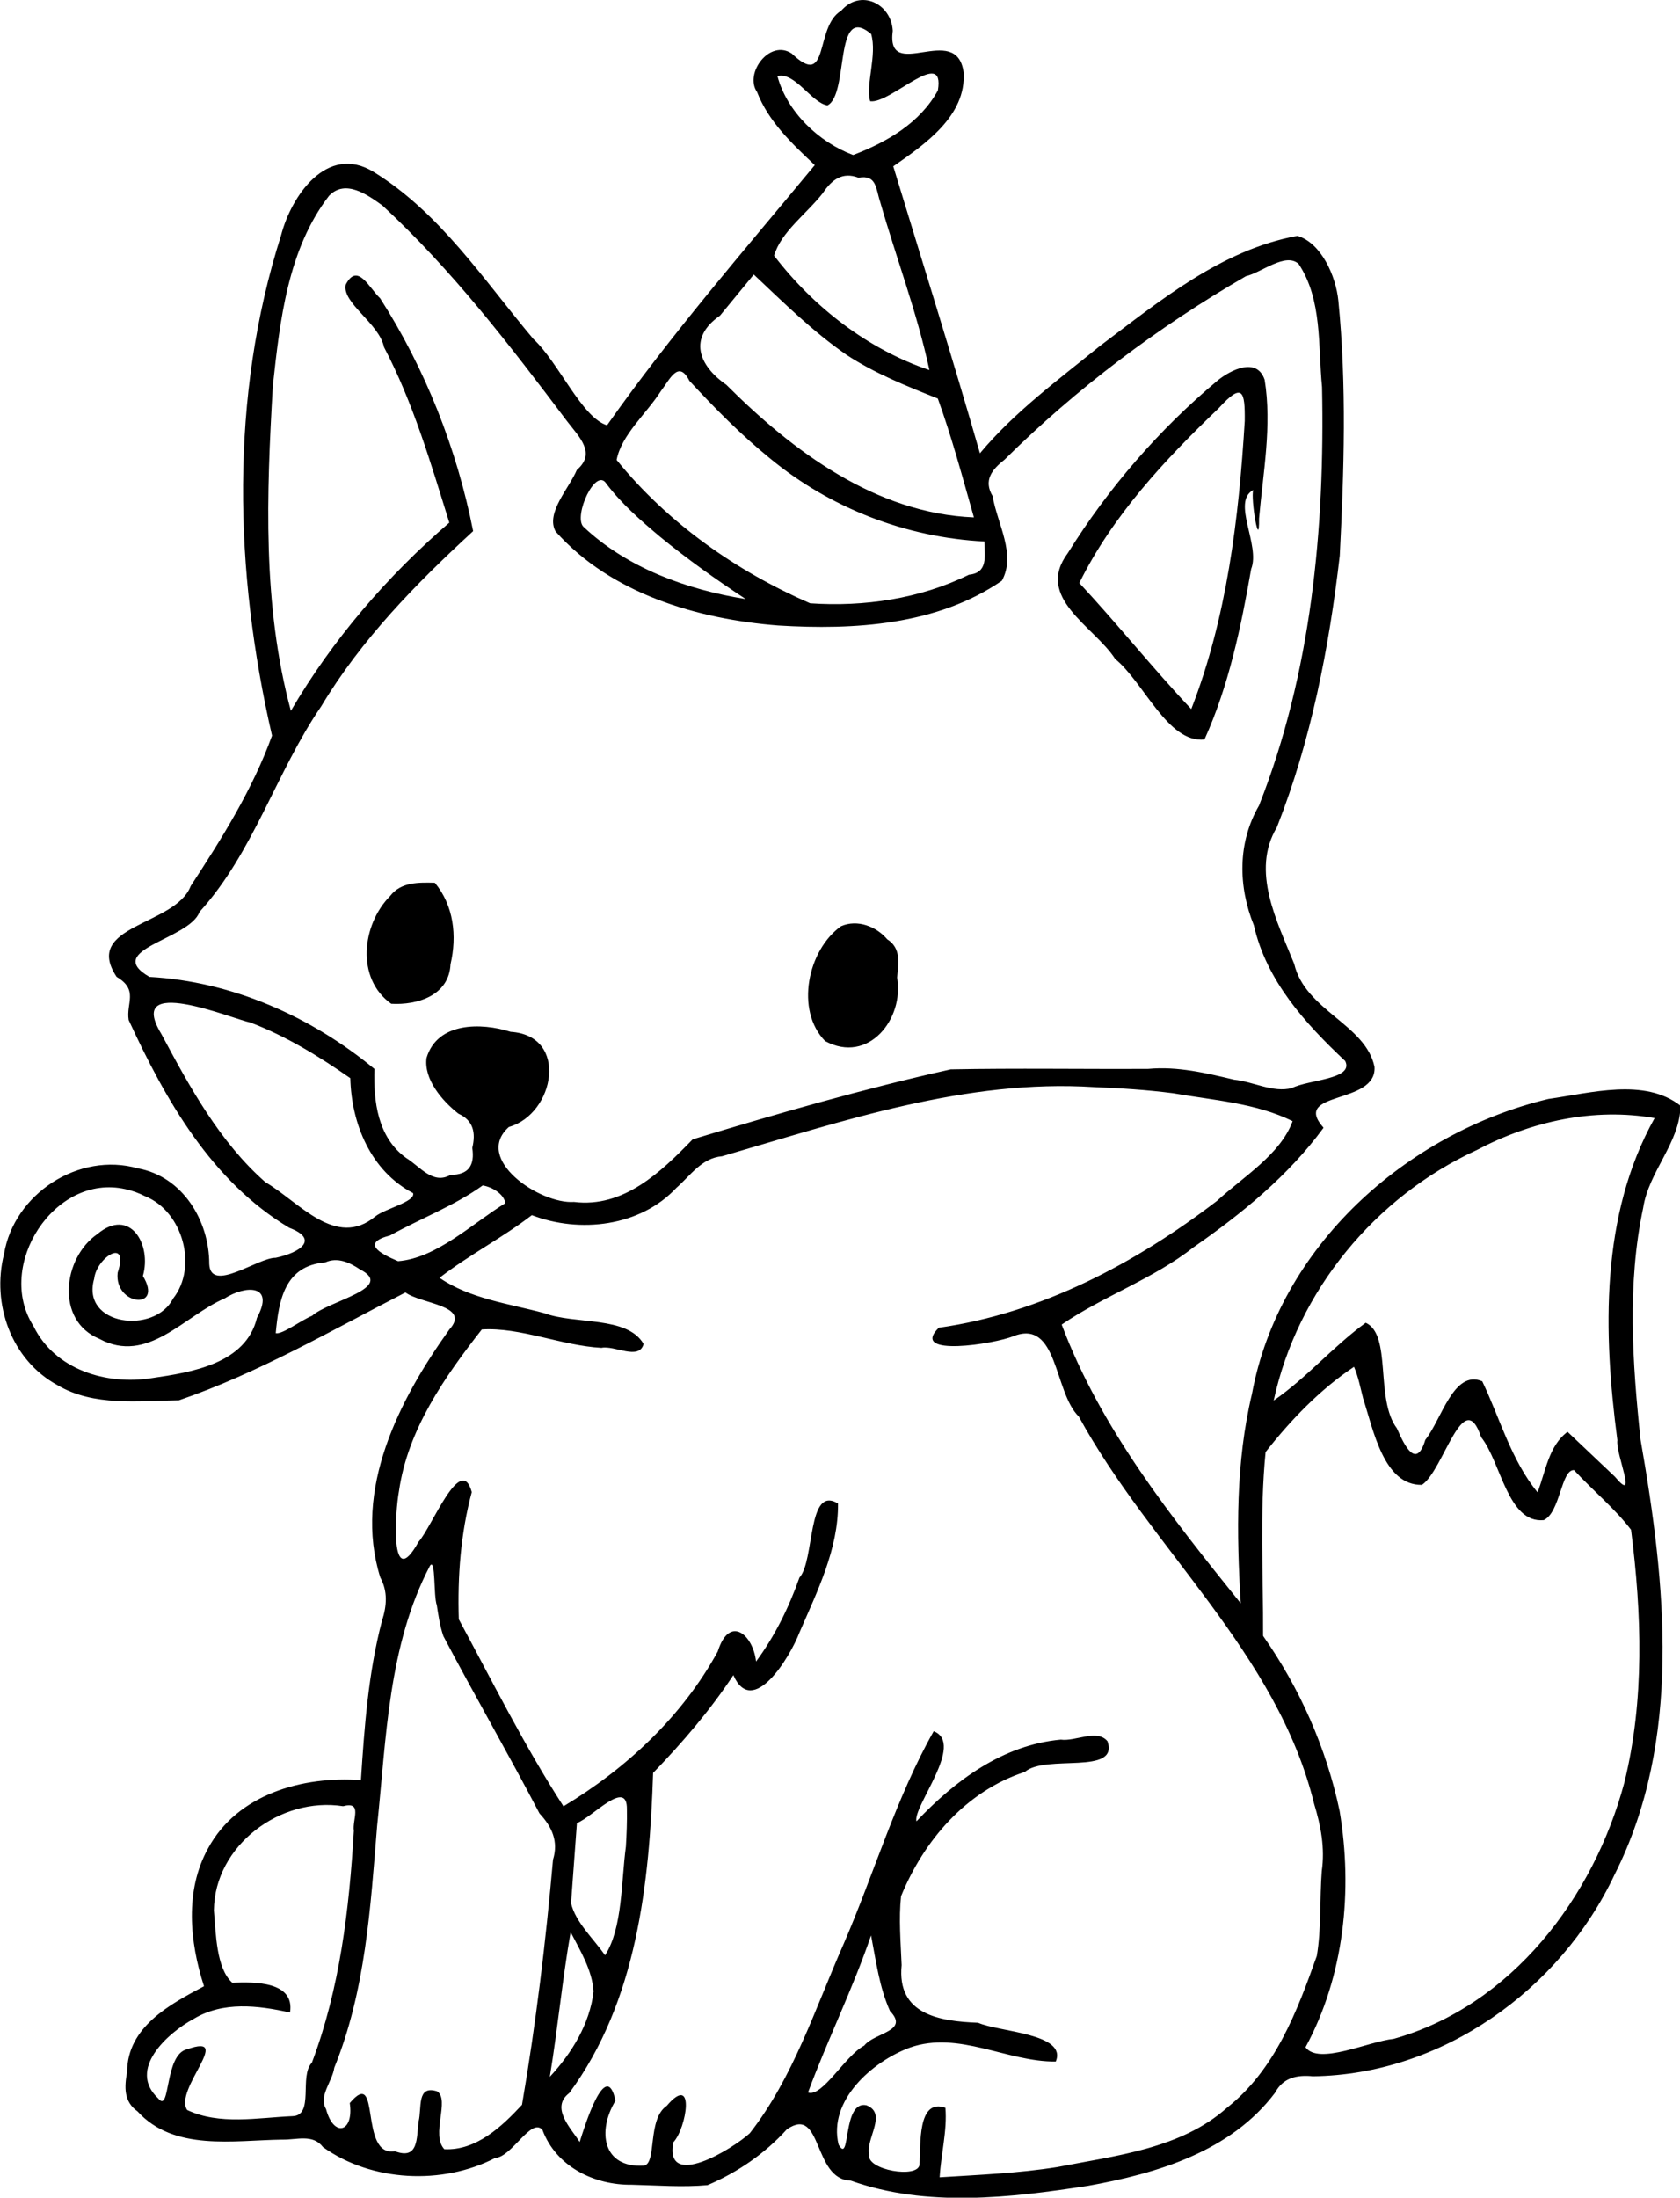 <?xml version="1.0"?>
<!-- Created with xTool Creative Space (https://www.xtool.com/pages/software) -->
<svg xmlns="http://www.w3.org/2000/svg" xmlns:xlink="http://www.w3.org/1999/xlink" xmlns:xcs="https://www.xtool.com/pages/software" version="1.1" preserveAspectRatio="xMinYMin meet" width="102.086mm" height="133.468mm" viewBox="172.24 12.606 102.086 133.468" xcs:version="2.7.22"><style></style>
<path transform="matrix(0.293,0,0,0.293,7.10543e-15,-3.55271e-15)" stroke="none" fill="#000000" data-view-type="laser" d="M 762.299 45.25 C 756.727 48.525 759.972 61.695 752.065 54.125 C 747.473 51.05 742.165 58.241 744.861 62.103 C 747.233 68.253 752.144 72.816 756.828 77.247 C 742.16 94.966 726.999 112.357 713.747 131.171 C 708.522 129.622 703.686 118.089 698.452 113.272 C 688.193 101.091 679.082 87.077 665.255 78.607 C 655.678 72.809 648.246 83.618 646.138 91.82 C 635.466 125.268 636.43 161.542 644.27 195.5 C 640.26 206.603 633.859 216.812 627.405 226.671 C 624.223 234.98 604.873 234.675 612.033 245.499 C 616.669 248.247 613.957 250.951 614.536 254.447 C 622.187 271.043 631.714 287.859 647.853 297.52 C 654.07 299.88 650.198 302.635 645.03 303.733 C 641.4 303.651 631.518 311.186 631.248 305.015 C 631.255 296.058 625.762 286.903 616.457 285.197 C 604.193 281.715 590.737 290.479 588.678 302.991 C 586.073 313.281 590.198 324.906 599.732 330.11 C 607.289 334.613 616.581 333.354 624.969 333.267 C 641.419 327.617 656.513 318.828 671.938 310.918 C 675.179 313.337 685.63 313.553 681.035 318.606 C 670.642 333.106 661.03 351.805 666.718 369.989 C 668.316 372.904 668.06 375.926 667.064 378.99 C 664.235 389.787 663.425 400.91 662.701 412 C 650.682 411.117 637.077 414.866 630.993 426.16 C 626.15 434.91 627.178 445.537 630.16 454.719 C 623 458.517 614.274 463.166 614.212 472.455 C 613.641 475.598 613.472 478.612 616.361 480.653 C 623.943 488.977 636.262 486.651 646.379 486.512 C 649.336 486.59 652.729 485.279 654.839 488.063 C 664.944 495.265 679.563 495.975 690.544 490.317 C 694.052 490.097 697.986 481.861 700.34 484.477 C 703.158 492.084 711.073 495.969 718.885 495.866 C 724.082 495.995 729.464 496.419 734.589 495.946 C 740.829 493.283 746.465 489.426 751.028 484.391 C 758.479 479.222 756.348 494.81 764.291 495.011 C 780.039 500.627 797.341 498.571 813.516 496.088 C 827.855 493.509 843.086 488.988 852.274 476.815 C 853.94 473.677 856.804 473.057 860.118 473.385 C 886.861 473.055 911.439 455.487 922.689 431.6 C 936.806 403.664 933.306 371.164 928.081 341.406 C 926.4 325.521 925.278 309.126 928.628 293.387 C 929.784 285.816 936.301 279.813 936.364 272.208 C 928.933 266.387 917.702 269.585 908.967 270.813 C 879.447 277.873 853.145 301.43 847.495 331.947 C 844.105 346.174 844.281 360.857 845.171 375.356 C 830.817 357.526 816.163 339.2 808.034 317.573 C 816.717 311.643 827.049 308.115 835.436 301.511 C 845.455 294.536 855.083 286.686 862.343 276.779 C 855.472 269.048 873.395 272.137 872.913 264.167 C 871.087 255.33 858.529 252.495 856.256 242.815 C 852.758 234.078 847.196 223.607 852.662 214.492 C 859.742 196.527 863.484 177.339 865.702 158.207 C 866.594 140.62 867.158 122.899 865.412 105.353 C 864.908 100.263 861.871 93.362 856.92 91.913 C 841.2 94.769 828.371 105.403 815.939 114.755 C 807.32 121.755 798.237 128.411 791.079 136.98 C 785.357 117.073 779.142 97.312 773.104 77.5 C 779.699 72.912 788.268 67.017 787.696 58.045 C 786.271 47.305 771.526 60.47 773.001 49.386 C 772.676 43.738 766.289 40.661 762.299 45.25 z M 768.523 50.071 C 769.788 54.412 767.349 60.461 768.304 64 C 772.446 64.68 783.886 52.48 782.358 61.767 C 778.653 68.526 771.758 72.492 764.778 75.151 C 757.605 72.458 751.08 66.208 749.082 58.816 C 752.668 57.832 756.149 64.337 759.452 64.87 C 764.018 62.584 760.688 43.497 768.523 50.071 z M 770.386 84.859 C 773.729 96.497 778.058 107.89 780.602 119.732 C 767.866 115.432 756.563 106.684 748.393 96.016 C 749.797 91.103 755.174 87.315 758.496 83.048 C 760.33 80.31 762.538 78.567 765.891 79.856 C 769.689 79.172 769.477 82.146 770.386 84.859 z M 667.167 85.623 C 681.604 98.967 693.674 114.688 705.476 130.36 C 707.993 133.637 711.543 136.943 707.482 140.424 C 705.898 144.227 700.946 149.357 703.083 153.192 C 714.607 166.106 732.432 171.34 749.227 172.673 C 765.012 173.651 782.217 172.609 795.624 163.4 C 798.655 157.932 794.673 151.601 793.707 145.848 C 791.772 142.613 793.549 140.357 796.161 138.322 C 811.08 123.542 828.075 110.773 846.248 100.27 C 849.432 99.556 854.471 95.251 857.172 97.729 C 862.102 105.114 861.19 114.748 862.027 123.256 C 862.635 152.549 859.799 182.562 848.956 210 C 844.495 217.685 844.621 226.757 847.896 234.835 C 850.5 246.316 858.512 255.127 866.828 262.941 C 868.735 266.76 859.161 266.799 855.776 268.556 C 851.843 269.569 847.783 267.219 843.797 266.818 C 837.934 265.425 832.073 264.019 826 264.575 C 812.342 264.649 798.649 264.412 785.013 264.677 C 766.965 268.703 749.192 273.824 731.5 279.178 C 724.939 285.953 717.163 293.429 706.894 292.157 C 699.797 292.641 685.931 283.259 693.389 276.617 C 702.899 273.933 705.925 257.673 693.753 256.893 C 687.591 254.94 678.545 254.866 676.312 262.296 C 675.703 266.68 679.504 271.181 682.91 273.851 C 686.035 275.268 686.55 277.833 685.796 280.955 C 686.339 284.522 685.051 286.556 681.308 286.536 C 677.624 288.664 674.963 284.796 672.07 283.03 C 666.168 278.78 665.285 271.286 665.5 264.582 C 652.37 253.717 635.938 246.448 618.848 245.513 C 609.036 239.836 627.175 237.791 629.232 232.04 C 640.467 219.666 645.105 203.074 654.472 189.421 C 662.789 175.56 674.144 163.983 685.973 153.116 C 682.608 136.075 676.057 119.473 666.684 104.849 C 664.458 102.792 662.01 97.288 659.556 102.015 C 658.705 105.805 666.512 110.059 667.488 114.975 C 673.531 126.479 677.179 138.999 681.033 151.354 C 668.1 162.51 656.819 175.607 648.175 190.364 C 642.25 168.468 643.137 145.437 644.437 123.002 C 645.913 109.459 647.514 94.737 656.087 83.612 C 659.507 80.057 664.136 83.454 667.167 85.623 z M 763.417 116.576 C 769.294 120.437 775.844 123.037 782.344 125.632 C 785.271 133.706 787.477 142.013 789.83 150.267 C 769.53 149.449 752.304 136.605 738.471 122.767 C 732.73 118.796 730.515 113.041 737.159 108.458 C 739.488 105.606 741.839 102.771 744.179 99.927 C 750.355 105.741 756.413 111.741 763.417 116.576 z M 747.486 137.989 C 760.017 148.356 775.775 154.436 792 155.258 C 792.057 158.285 792.812 161.766 788.799 162.144 C 778.662 167.147 766.991 168.841 755.861 168.073 C 740.466 161.367 726.353 151.435 715.733 138.363 C 716.716 133.16 721.872 128.83 724.872 124.144 C 726.76 121.686 728.551 117.48 730.828 121.961 C 736.072 127.613 741.491 133.123 747.486 137.989 z M 724.767 154.301 C 730.423 158.941 736.394 163.173 742.5 167.196 C 730.305 165.243 717.872 160.744 708.805 152.163 C 706.76 149.903 711.397 139.761 713.595 143.268 C 716.763 147.464 720.759 150.935 724.767 154.301 z M 639.793 254.976 C 647.218 257.806 654.006 261.973 660.5 266.5 C 660.729 275.963 664.751 285.757 673.518 290.323 C 674.061 292.105 667.783 293.518 665.713 295.135 C 657.485 301.981 649.813 292.08 642.898 288.071 C 633.432 279.758 627.197 268.347 621.321 257.358 C 613.704 244.838 635.822 254.141 639.793 254.976 z M 831.131 269.621 C 839.451 271.08 848.285 271.64 855.926 275.411 C 853.416 282.308 845.694 286.928 840.214 291.961 C 823.344 304.871 803.794 315.226 782.548 318.227 C 776.275 324.432 794.258 321.565 797.987 319.987 C 807.341 316.295 806.362 331.559 811.582 336.639 C 826.598 364.132 852.702 385.581 860.384 416.901 C 861.78 421.464 862.658 426.08 861.97 430.856 C 861.524 436.695 861.908 442.702 860.944 448.437 C 856.834 460.008 852.278 472.046 842.303 479.918 C 832.718 488.435 819.202 489.832 807.106 492.199 C 799.037 493.484 790.867 493.802 782.726 494.321 C 782.997 489.522 784.318 484.625 783.919 479.913 C 778.063 477.844 778.822 487.668 778.553 491.666 C 778.292 494.665 767.543 492.798 768.113 489.679 C 767.308 486.341 771.99 481.112 767.524 479.387 C 762.463 478.35 764.31 491.952 761.768 487.55 C 759.543 478.442 768.721 470.321 776.564 467.43 C 786.698 463.865 796.7 470.435 806.809 470.329 C 809.224 464.494 795.15 464.233 790.705 462.294 C 782.763 461.981 773.814 460.659 774.839 450.341 C 774.649 445.631 774.22 440.698 774.72 436.051 C 779.452 424.5 788.233 414.251 800.393 410.298 C 804.698 406.565 819.944 411.075 817.543 403.948 C 815.36 401.304 810.918 404.037 807.851 403.6 C 795.863 404.686 785.91 412.068 777.908 420.543 C 777.107 417.507 788.044 404.413 781.489 401.863 C 773.627 415.77 769.141 431.347 762.798 445.988 C 756.916 459.287 752.393 473.634 743.347 485.191 C 739.839 488.426 725.665 497.093 727.479 487.087 C 730.255 484.16 732.113 472.506 726.135 479.5 C 722.021 482.259 724.138 491.52 721.373 491.904 C 712.777 492.432 711.691 484.681 715.496 478.45 C 713.542 469.319 709.011 483.985 708.074 487 C 706.198 484.094 701.959 479.861 705.912 476.862 C 719.948 457.828 722.535 433.466 723.301 410.5 C 729.396 404.205 735.124 397.52 739.94 390.237 C 743.939 399.289 751.729 386.448 753.65 381.4 C 757.315 372.925 761.741 364.079 761.647 354.667 C 755.217 350.737 756.876 366.436 753.639 370.037 C 751.456 376.215 748.55 382.136 744.649 387.411 C 744.03 381.826 739.124 377.636 736.704 385.335 C 729.35 398.783 717.769 409.576 704.71 417.424 C 696.655 405.003 690.04 391.682 683 378.661 C 682.722 369.776 683.384 360.892 685.69 352.299 C 683.44 344.012 677.384 359.646 674.657 362.596 C 668.629 373.444 669.813 356.189 670.591 352.094 C 672.404 339.382 680.035 328.458 687.773 318.589 C 695.699 318.069 704.29 321.943 712.588 322.398 C 715.289 321.827 720.404 325.094 721.326 321.592 C 717.896 315.711 707.098 317.617 700.728 315.209 C 693.42 313.238 685.278 312.219 679 307.879 C 685.081 303.175 692.023 299.605 698.151 294.895 C 708.089 298.714 720.626 297.268 728.129 289.236 C 731.069 286.664 733.375 283.044 737.596 282.688 C 762.744 275.374 788.178 266.672 814.76 268.356 C 820.229 268.571 825.701 268.921 831.131 269.621 z M 931 274.777 C 919.707 294.991 920.335 319.245 923.281 341.544 C 922.868 344.346 927.693 355.016 922.754 349.094 C 919.483 345.997 916.213 342.9 912.942 339.803 C 909.013 342.74 908.405 348.027 906.725 352.344 C 901.21 345.609 898.94 337.031 895.255 329.333 C 889.302 326.829 886.822 337.278 883.445 341.465 C 881.608 347.554 879.212 342.912 877.557 339.087 C 872.971 333.006 876.573 319.708 871.086 317.196 C 864.331 322.095 858.856 328.601 852 333.324 C 856.922 310.589 873.054 291.079 894.126 281.398 C 905.402 275.444 918.403 272.571 931 274.777 z M 617.956 290.977 C 625.805 294.137 628.903 305.635 623.76 312.166 C 619.923 319.72 604.573 317.783 607.383 308.082 C 607.852 303.661 614.746 299.266 612.248 306.831 C 611.528 313.667 621.868 314.714 617.486 307.505 C 619.375 300.92 614.762 293.162 608.032 298.826 C 600.882 303.743 599.286 316.734 608.425 320.513 C 618.466 325.944 626.064 315.73 634.41 312.171 C 638.804 309.352 644.937 309.235 641.142 316.172 C 638.848 325.709 627.537 327.48 619.314 328.673 C 609.918 330.166 599.221 326.96 594.787 317.879 C 586.804 305.433 599.099 286.136 613.887 289.511 C 615.3 289.819 616.669 290.32 617.956 290.977 z M 692.666 292.399 C 685.735 296.673 678.382 303.823 670.399 304.437 C 666.382 302.73 662.808 300.652 668.742 299.103 C 675.102 295.576 682.033 292.977 687.956 288.739 C 689.816 289.028 692.305 290.416 692.666 292.399 z M 662.486 306.124 C 670.022 309.967 655.939 312.673 652.575 315.753 C 650.27 316.673 646.431 319.661 645.036 319.355 C 645.669 312.469 646.91 305.376 655.304 304.687 C 657.83 303.535 660.37 304.704 662.486 306.124 z M 870.558 332.917 C 872.667 339.341 874.793 350.922 882.737 350.803 C 887.259 347.851 891.358 329.935 895.033 340.93 C 899.152 346.098 900.532 358.837 908.024 358.108 C 911.458 356.474 911.609 347.594 914.29 347.739 C 918.13 351.911 922.767 355.7 926.115 360.109 C 928.331 377.467 928.948 395.41 924.726 412.499 C 918.361 436.31 901.359 458.756 876.883 465.627 C 871.64 466.158 861.346 471.127 858.602 467.369 C 866.632 452.605 868.435 434.779 865.666 418.359 C 862.921 405.355 857.433 392.971 849.801 382.1 C 849.862 369.404 849.07 356.648 850.322 344 C 855.524 337.361 861.643 330.996 868.663 326.329 C 869.563 328.428 869.986 330.713 870.558 332.917 z M 679.803 382.15 C 686.288 394.477 693.283 406.544 699.73 418.892 C 702.334 421.687 703.712 424.703 702.539 428.49 C 701.04 445.5 698.998 462.462 696.107 479.294 C 691.897 483.856 686.552 488.836 680 488.5 C 677.152 485.474 681.216 478.279 678.5 476.5 C 674.206 475.138 675.368 480.01 674.663 482.75 C 674.229 486.175 674.684 490.781 669.74 488.918 C 662.18 490.147 666.976 471.152 660.389 478.938 C 661.285 485.006 657.062 486.181 655.468 480.181 C 653.87 477.459 656.788 474.457 657.177 471.611 C 663.647 455.708 664.684 438.47 666.054 421.558 C 667.983 403.313 668.322 384.153 677.033 367.541 C 678.227 365.881 677.731 373.873 678.44 375.733 C 678.769 377.894 679.089 380.075 679.803 382.15 z M 717.656 425.75 C 716.673 433.021 716.974 442.717 713.329 448.308 C 710.992 444.904 707.214 441.498 706.276 437.503 L 707.5 420.9 C 710.728 419.688 717.956 411.537 717.866 418.061 C 717.916 420.625 717.806 423.19 717.656 425.75 z M 661.234 422.5 C 660.274 438.787 658.33 455.223 652.528 470.576 C 649.831 473.328 653.096 481.529 648.506 481.653 C 641.262 481.967 633.361 483.551 626.666 480.37 C 623.842 476.15 636.55 464.272 626.662 467.783 C 621.875 468.827 623.254 481.282 620.653 477.963 C 614.23 471.986 622.55 464.452 628 461.5 C 634.109 457.806 641.376 458.695 648 460.176 C 649.019 453.678 640.61 453.808 636.033 454 C 632.679 451.033 632.625 443.723 632.208 439.007 C 632.341 425.526 646.033 415.381 658.998 417.403 C 663.139 416.318 660.87 420.19 661.234 422.5 z M 710.955 455.783 C 710.176 462.526 706.423 468.596 701.873 473.5 C 703.521 463.53 704.451 453.455 706.193 443.5 C 708.208 447.405 710.628 451.284 710.955 455.783 z M 772.428 459.861 C 776.52 464.108 769.211 464.301 767.076 467.026 C 763.11 469.109 758.381 477.812 755.423 476.746 C 759.486 465.789 764.704 455.263 768.5 444.182 C 769.527 449.471 770.203 454.901 772.428 459.861 z " fill-rule="nonzero"></path><path transform="matrix(0.293,0,0,0.293,7.10543e-15,-3.55271e-15)" stroke="none" fill="#000000" data-view-type="laser" d="M 668.751 228.75 C 662.892 234.668 661.618 245.861 668.986 251.077 C 674.389 251.396 680.981 249.376 681.283 242.89 C 682.651 237.001 681.956 230.731 678.029 226 C 674.72 225.929 671.019 225.795 668.751 228.75 z " fill-rule="nonzero"></path><path transform="matrix(0.293,0,0,0.293,7.10543e-15,-3.55271e-15)" stroke="none" fill="#000000" data-view-type="laser" d="M 762.295 234.993 C 755.342 239.912 752.722 252.449 758.976 258.816 C 767.934 263.657 775.401 254.254 773.907 245.645 C 774.186 242.665 774.773 239.576 771.853 237.713 C 769.573 235.035 765.665 233.532 762.295 234.993 z " fill-rule="nonzero"></path><path transform="matrix(0.293,0,0,0.293,7.10543e-15,-3.55271e-15)" stroke="none" fill="#000000" data-view-type="laser" d="M 840.4 121.868 C 828.268 132.012 817.683 144.208 809.326 157.632 C 802.357 166.94 814.761 172.818 819.127 179.609 C 825.117 184.483 830.018 197.09 837.643 196.311 C 842.685 185.184 845.234 172.971 847.33 160.961 C 849.295 156.011 843.204 147.045 847.762 144.595 C 847.185 146.315 849.067 157.585 848.968 150.5 C 849.8 140.973 851.676 131.288 850.129 121.75 C 848.509 116.928 843.052 119.729 840.4 121.868 z M 846 130.292 C 844.765 150.5 842.296 171.049 834.907 190 C 826.936 181.563 819.638 172.391 811.692 163.868 C 818.566 149.926 829.439 138.302 840.591 127.646 C 845.534 122.203 846.071 124.044 846 130.292 z " fill-rule="nonzero"></path></svg>
